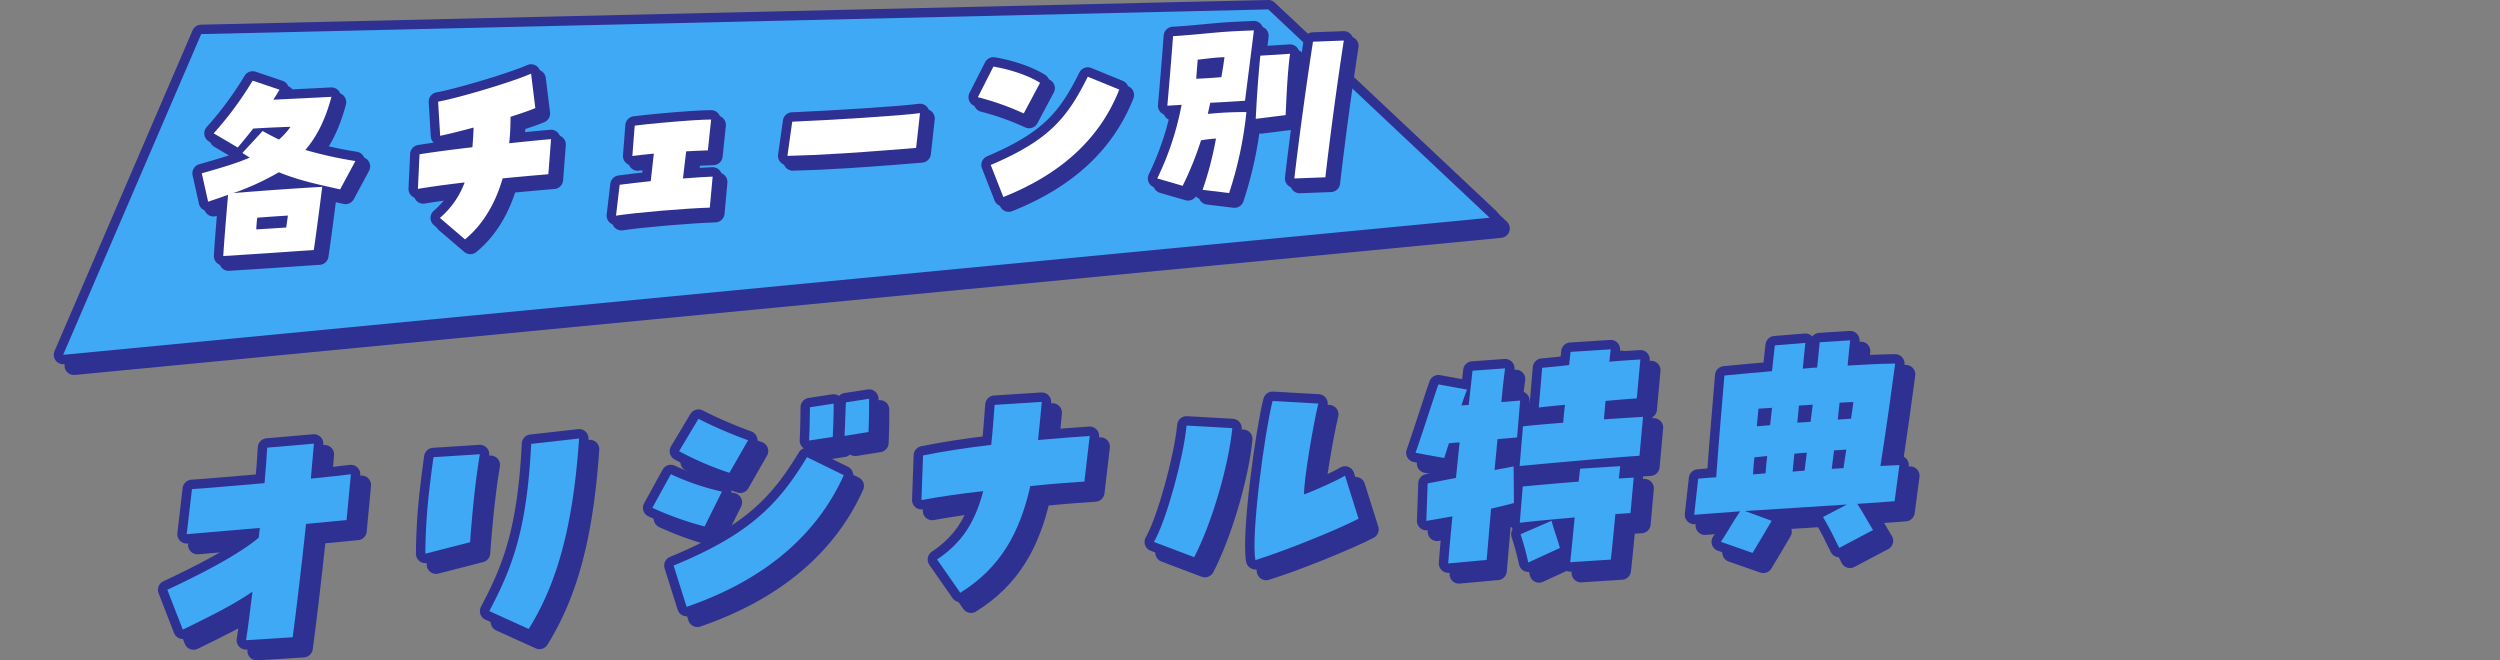 <svg id="レイヤー_1" data-name="レイヤー 1" xmlns="http://www.w3.org/2000/svg" viewBox="0 0 930 245.663"><rect x="0" y="0" width="930" height="245.663" fill="#808080" stroke="none"/><defs><style>.cls-1{fill:none;stroke:#2e3192;stroke-linecap:round;stroke-linejoin:round;stroke-width:7px;}.cls-2{fill:#2e3192;}.cls-3{fill:#3fa9f5;}.cls-4{fill:#ff69ac;}.cls-5{fill:#fff;}</style></defs><polygon class="cls-1" points="78.847 16.681 27.5 135.99 558.14 84.995 475.805 7.5 78.847 16.681"/><polygon class="cls-2" points="78.847 16.681 27.5 135.99 558.14 84.995 475.805 7.5 78.847 16.681"/><polygon class="cls-1" points="74.847 12.681 23.5 131.99 554.14 80.995 471.805 3.5 74.847 12.681"/><polygon class="cls-3" points="74.847 12.681 23.5 131.99 554.14 80.995 471.805 3.5 74.847 12.681"/><path class="cls-2" d="M86.835,74.5c-2.732.934-5.08,1.768-7.417,2.525L77.062,66.465c9.458-2.654,13.982-4.159,17.851-5.849-.915-.55-1.83-1.1-2.736-1.725l7.517-8.151c2.333,1.294,4.392,2.378,6.105,3.181a28.418,28.418,0,0,0,4.285-4.756c-5.733.215-9.279.366-13.894.661-1.752,2.238-3.578,4.48-5.742,7.049l-8.953-5.276A128.353,128.353,0,0,0,95.993,31.99l9.99,3.388c-.742,1.263-1.559,2.53-2.292,3.716,10.044-.489,14.65-.708,21.603-1.076-2.205,8.344-5.399,14.776-9.709,19.76a148.569,148.569,0,0,0,18.62,4.127l-5.679,10.541c-7.915-1.774-15.041-3.218-22.803-6.367a97.197,97.197,0,0,1-16.938,7.766c10.314-.887,23.26-1.789,33.085-2.342-.815,6.66-2.615,20.143-3.141,23.518-7.338.469-14.761,1.019-22.099,1.487l-11.574.738C85.365,91.757,86.365,80.074,86.835,74.5ZM108.47,86.637c.255-1.611.416-3.065.645-4.446-3.707.237-7.641.488-11.432.806-.059.535-.349,3.136-.334,4.351Z"/><path class="cls-2" d="M165.649,83.062a31.888,31.888,0,0,0,9.204-13.196c-6.928.822-13.258,1.683-17.394,2.402l.606-12.875c5.507-.883,12.442-1.781,19.671-2.623.179-2.29.377-4.733.438-7.318-4.801,1.294-9.282,2.414-12.435,3.071l-.765-12.71c6.894-1.2,27.083-7.122,34.584-10.411l1.58,12.81c-2.128.895-5.407,2.017-9.226,3.248a87.613,87.613,0,0,1-.491,9.828c5.774-.596,11.171-1.17,15.568-1.525L205.988,66.815c-4.018.332-10.238.882-16.997,1.54-2.794,9.597-7.486,17.34-14.016,22.693Z"/><path class="cls-2" d="M232.513,70.741c3.052-.423,7.39-.928,11.567-1.347.391-3.519.766-6.884,1.14-10.25-2.731.25-5.699.592-7.986.89l.881-11.297c4.422-.586,14.82-1.553,21.553-1.983,3.026-.193,5.287-.263,6.868-.287L265.336,57.935c-3.246.132-5.883.225-8.079.365-.298,2.677-.772,6.276-1.197,10.102,4.546-.366,8.632-.627,11.045-.705L266.047,79.232c-9.044.274-27.319,1.82-34.885,2.988Z"/><path class="cls-2" d="M315.457,59.064c-7.413.474-14.811.795-20.535.932l1.79-12.723c14.34-.61,39.524-2.143,47.527-3.187l-1.438,12.928C339.162,57.322,327.41,58.3,315.457,59.064Z"/><path class="cls-2" d="M365.775,38.154l5.773-11.381c5.974.986,12.864,3.204,17.357,6.031l-6.075,11.4A100.031,100.031,0,0,0,365.775,38.154Zm4.783,25.214c21.605-9.202,28.364-17.305,36.101-32.838L418.37,35.328c-7.633,19.322-22.93,31.92-43.129,39.97Z"/><path class="cls-2" d="M449.372,72.614a127.33,127.33,0,0,0,4.976-19.077,53.027,53.027,0,0,0-5.556.658,121.583,121.583,0,0,1-6.839,16.919l-9.461-2.738a107.559,107.559,0,0,0,9.056-27.389l-5.296.338c1.168-13.214,1.836-21.915,2.127-25.883,7.027-.372,14.265-1.29,20.847-1.711,2.723-.174,5.439-.272,9.213-.436-.502,4.513-2.54,20.138-3.287,26.186-4.312.275-8.624.551-12.928.748l-.914,4.16a126.462,126.462,0,0,1,14.349-.688,141.034,141.034,0,0,1-6.429,30.107Zm6.99-41.915c.466-2.84.897-5.374,1.127-7.439-3.394.141-5.378.419-9.944.94l-.563,7.099C450.906,31.124,453.327,30.969,456.362,30.699Zm14.484-7.988,11.045-.705c-1.01,7.735-1.281,15.574-1.635,22.814l-11.123,1.393C469.504,38.822,470.036,30.661,470.846,22.71Zm12.646,45.674c1.863-16.068,4.476-34.844,6.936-50.874l11.465-.428c-2.451,15.954-4.99,34.724-6.86,50.868Z"/><path class="cls-1" d="M86.835,74.5c-2.732.934-5.08,1.768-7.417,2.525L77.062,66.465c9.458-2.654,13.982-4.159,17.851-5.849-.915-.55-1.83-1.1-2.736-1.725l7.517-8.151c2.333,1.294,4.392,2.378,6.105,3.181a28.418,28.418,0,0,0,4.285-4.756c-5.733.215-9.279.366-13.894.661-1.752,2.238-3.578,4.48-5.742,7.049l-8.953-5.276A128.353,128.353,0,0,0,95.993,31.99l9.99,3.388c-.742,1.263-1.559,2.53-2.292,3.716,10.044-.489,14.65-.708,21.603-1.076-2.205,8.344-5.399,14.776-9.709,19.76a148.569,148.569,0,0,0,18.62,4.127l-5.679,10.541c-7.915-1.774-15.041-3.218-22.803-6.367a97.197,97.197,0,0,1-16.938,7.766c10.314-.887,23.26-1.789,33.085-2.342-.815,6.66-2.615,20.143-3.141,23.518-7.338.469-14.761,1.019-22.099,1.487l-11.574.738C85.365,91.757,86.365,80.074,86.835,74.5ZM108.47,86.637c.255-1.611.416-3.065.645-4.446-3.707.237-7.641.488-11.432.806-.059.535-.349,3.136-.334,4.351Z"/><path class="cls-1" d="M165.649,83.062a31.888,31.888,0,0,0,9.204-13.196c-6.928.822-13.258,1.683-17.394,2.402l.606-12.875c5.507-.883,12.442-1.781,19.671-2.623.179-2.29.377-4.733.438-7.318-4.801,1.294-9.282,2.414-12.435,3.071l-.765-12.71c6.894-1.2,27.083-7.122,34.584-10.411l1.58,12.81c-2.128.895-5.407,2.017-9.226,3.248a87.613,87.613,0,0,1-.491,9.828c5.774-.596,11.171-1.17,15.568-1.525L205.988,66.815c-4.018.332-10.238.882-16.997,1.54-2.794,9.597-7.486,17.34-14.016,22.693Z"/><path class="cls-1" d="M232.513,70.741c3.052-.423,7.39-.928,11.567-1.347.391-3.519.766-6.884,1.14-10.25-2.731.25-5.699.592-7.986.89l.881-11.297c4.422-.586,14.82-1.553,21.553-1.983,3.026-.193,5.287-.263,6.868-.287L265.336,57.935c-3.246.132-5.883.225-8.079.365-.298,2.677-.772,6.276-1.197,10.102,4.546-.366,8.632-.627,11.045-.705L266.047,79.232c-9.044.274-27.319,1.82-34.885,2.988Z"/><path class="cls-1" d="M315.457,59.064c-7.413.474-14.811.795-20.535.932l1.79-12.723c14.34-.61,39.524-2.143,47.527-3.187l-1.438,12.928C339.162,57.322,327.41,58.3,315.457,59.064Z"/><path class="cls-1" d="M365.775,38.154l5.773-11.381c5.974.986,12.864,3.204,17.357,6.031l-6.075,11.4A100.031,100.031,0,0,0,365.775,38.154Zm4.783,25.214c21.605-9.202,28.364-17.305,36.101-32.838L418.37,35.328c-7.633,19.322-22.93,31.92-43.129,39.97Z"/><path class="cls-1" d="M449.372,72.614a127.33,127.33,0,0,0,4.976-19.077,53.027,53.027,0,0,0-5.556.658,121.583,121.583,0,0,1-6.839,16.919l-9.461-2.738a107.559,107.559,0,0,0,9.056-27.389l-5.296.338c1.168-13.214,1.836-21.915,2.127-25.883,7.027-.372,14.265-1.29,20.847-1.711,2.723-.174,5.439-.272,9.213-.436-.502,4.513-2.54,20.138-3.287,26.186-4.312.275-8.624.551-12.928.748l-.914,4.16a126.462,126.462,0,0,1,14.349-.688,141.034,141.034,0,0,1-6.429,30.107Zm6.99-41.915c.466-2.84.897-5.374,1.127-7.439-3.394.141-5.378.419-9.944.94l-.563,7.099C450.906,31.124,453.327,30.969,456.362,30.699Zm14.484-7.988,11.045-.705c-1.01,7.735-1.281,15.574-1.635,22.814l-11.123,1.393C469.504,38.822,470.036,30.661,470.846,22.71Zm12.646,45.674c1.863-16.068,4.476-34.844,6.936-50.874l11.465-.428c-2.451,15.954-4.99,34.724-6.86,50.868Z"/><path class="cls-2" d="M86.835,74.5c-2.732.934-5.08,1.768-7.417,2.525L77.062,66.465c9.458-2.654,13.982-4.159,17.851-5.849-.915-.55-1.83-1.1-2.736-1.725l7.517-8.151c2.333,1.294,4.392,2.378,6.105,3.181a28.418,28.418,0,0,0,4.285-4.756c-5.733.215-9.279.366-13.894.661-1.752,2.238-3.578,4.48-5.742,7.049l-8.953-5.276A128.353,128.353,0,0,0,95.993,31.99l9.99,3.388c-.742,1.263-1.559,2.53-2.292,3.716,10.044-.489,14.65-.708,21.603-1.076-2.205,8.344-5.399,14.776-9.709,19.76a148.569,148.569,0,0,0,18.62,4.127l-5.679,10.541c-7.915-1.774-15.041-3.218-22.803-6.367a97.197,97.197,0,0,1-16.938,7.766c10.314-.887,23.26-1.789,33.085-2.342-.815,6.66-2.615,20.143-3.141,23.518-7.338.469-14.761,1.019-22.099,1.487l-11.574.738C85.365,91.757,86.365,80.074,86.835,74.5ZM108.47,86.637c.255-1.611.416-3.065.645-4.446-3.707.237-7.641.488-11.432.806-.059.535-.349,3.136-.334,4.351Z"/><path class="cls-2" d="M165.649,83.062a31.888,31.888,0,0,0,9.204-13.196c-6.928.822-13.258,1.683-17.394,2.402l.606-12.875c5.507-.883,12.442-1.781,19.671-2.623.179-2.29.377-4.733.438-7.318-4.801,1.294-9.282,2.414-12.435,3.071l-.765-12.71c6.894-1.2,27.083-7.122,34.584-10.411l1.58,12.81c-2.128.895-5.407,2.017-9.226,3.248a87.613,87.613,0,0,1-.491,9.828c5.774-.596,11.171-1.17,15.568-1.525L205.988,66.815c-4.018.332-10.238.882-16.997,1.54-2.794,9.597-7.486,17.34-14.016,22.693Z"/><path class="cls-2" d="M232.513,70.741c3.052-.423,7.39-.928,11.567-1.347.391-3.519.766-6.884,1.14-10.25-2.731.25-5.699.592-7.986.89l.881-11.297c4.422-.586,14.82-1.553,21.553-1.983,3.026-.193,5.287-.263,6.868-.287L265.336,57.935c-3.246.132-5.883.225-8.079.365-.298,2.677-.772,6.276-1.197,10.102,4.546-.366,8.632-.627,11.045-.705L266.047,79.232c-9.044.274-27.319,1.82-34.885,2.988Z"/><path class="cls-2" d="M315.457,59.064c-7.413.474-14.811.795-20.535.932l1.79-12.723c14.34-.61,39.524-2.143,47.527-3.187l-1.438,12.928C339.162,57.322,327.41,58.3,315.457,59.064Z"/><path class="cls-2" d="M365.775,38.154l5.773-11.381c5.974.986,12.864,3.204,17.357,6.031l-6.075,11.4A100.031,100.031,0,0,0,365.775,38.154Zm4.783,25.214c21.605-9.202,28.364-17.305,36.101-32.838L418.37,35.328c-7.633,19.322-22.93,31.92-43.129,39.97Z"/><path class="cls-2" d="M449.372,72.614a127.33,127.33,0,0,0,4.976-19.077,53.027,53.027,0,0,0-5.556.658,121.583,121.583,0,0,1-6.839,16.919l-9.461-2.738a107.559,107.559,0,0,0,9.056-27.389l-5.296.338c1.168-13.214,1.836-21.915,2.127-25.883,7.027-.372,14.265-1.29,20.847-1.711,2.723-.174,5.439-.272,9.213-.436-.502,4.513-2.54,20.138-3.287,26.186-4.312.275-8.624.551-12.928.748l-.914,4.16a126.462,126.462,0,0,1,14.349-.688,141.034,141.034,0,0,1-6.429,30.107Zm6.99-41.915c.466-2.84.897-5.374,1.127-7.439-3.394.141-5.378.419-9.944.94l-.563,7.099C450.906,31.124,453.327,30.969,456.362,30.699Zm14.484-7.988,11.045-.705c-1.01,7.735-1.281,15.574-1.635,22.814l-11.123,1.393C469.504,38.822,470.036,30.661,470.846,22.71Zm12.646,45.674c1.863-16.068,4.476-34.844,6.936-50.874l11.465-.428c-2.451,15.954-4.99,34.724-6.86,50.868Z"/><path class="cls-4" d="M84.835,72.5c-2.732.934-5.08,1.768-7.417,2.525L75.062,64.465c9.458-2.654,13.982-4.159,17.851-5.849-.915-.55-1.83-1.1-2.736-1.725l7.517-8.151c2.333,1.294,4.392,2.378,6.105,3.181a28.418,28.418,0,0,0,4.285-4.756c-5.733.215-9.279.366-13.894.661-1.752,2.238-3.578,4.48-5.742,7.049l-8.953-5.276A128.353,128.353,0,0,0,93.993,29.99l9.99,3.388c-.742,1.263-1.559,2.53-2.292,3.716,10.044-.489,14.65-.708,21.603-1.076-2.205,8.344-5.399,14.776-9.709,19.76a148.569,148.569,0,0,0,18.62,4.127l-5.679,10.541c-7.915-1.774-15.041-3.218-22.803-6.367a97.197,97.197,0,0,1-16.938,7.766c10.314-.887,23.26-1.789,33.085-2.342-.815,6.66-2.615,20.143-3.141,23.518-7.338.469-14.761,1.019-22.099,1.487l-11.574.738C83.365,89.757,84.365,78.074,84.835,72.5ZM106.47,84.637c.255-1.611.416-3.065.645-4.446-3.707.237-7.641.488-11.432.806-.059.535-.349,3.136-.334,4.351Z"/><path class="cls-4" d="M163.649,81.062a31.888,31.888,0,0,0,9.204-13.196c-6.928.822-13.258,1.683-17.394,2.402l.606-12.875c5.507-.883,12.442-1.781,19.671-2.623.179-2.29.377-4.733.438-7.318-4.801,1.294-9.282,2.414-12.435,3.071l-.765-12.71c6.894-1.2,27.083-7.122,34.584-10.411l1.58,12.81c-2.128.895-5.407,2.017-9.226,3.248a87.613,87.613,0,0,1-.491,9.828c5.774-.596,11.171-1.17,15.568-1.525L203.988,64.815c-4.018.332-10.238.882-16.997,1.54-2.794,9.597-7.486,17.34-14.016,22.693Z"/><path class="cls-4" d="M230.513,68.741c3.052-.423,7.39-.928,11.567-1.347.391-3.519.766-6.884,1.14-10.25-2.731.25-5.699.592-7.986.89l.881-11.297c4.422-.586,14.82-1.553,21.553-1.983,3.026-.193,5.287-.263,6.868-.287L263.336,55.935c-3.246.132-5.883.225-8.079.365-.298,2.677-.772,6.276-1.197,10.102,4.546-.366,8.632-.627,11.045-.705L264.047,77.232c-9.044.274-27.319,1.82-34.885,2.988Z"/><path class="cls-4" d="M313.457,57.064c-7.413.474-14.811.795-20.535.932l1.79-12.723c14.34-.61,39.524-2.143,47.527-3.187l-1.438,12.928C337.162,55.322,325.41,56.3,313.457,57.064Z"/><path class="cls-4" d="M363.775,36.154l5.773-11.381c5.974.986,12.864,3.204,17.357,6.031l-6.075,11.4A100.031,100.031,0,0,0,363.775,36.154Zm4.783,25.214c21.605-9.202,28.364-17.305,36.101-32.838L416.37,33.328c-7.633,19.322-22.93,31.92-43.129,39.97Z"/><path class="cls-4" d="M447.372,70.614a127.33,127.33,0,0,0,4.976-19.077,53.027,53.027,0,0,0-5.556.658,121.583,121.583,0,0,1-6.839,16.919l-9.461-2.738a107.559,107.559,0,0,0,9.056-27.389l-5.296.338c1.168-13.214,1.836-21.915,2.127-25.883,7.027-.372,14.265-1.29,20.847-1.711,2.723-.174,5.439-.272,9.213-.436-.502,4.513-2.54,20.138-3.287,26.186-4.312.275-8.624.551-12.928.748l-.914,4.16a126.462,126.462,0,0,1,14.349-.688,141.034,141.034,0,0,1-6.429,30.107Zm6.99-41.915c.466-2.84.897-5.374,1.127-7.439-3.394.141-5.378.419-9.944.94l-.563,7.099C448.906,29.124,451.327,28.969,454.362,28.699Zm14.484-7.988,11.045-.705c-1.01,7.735-1.281,15.574-1.635,22.814l-11.123,1.393C467.504,36.822,468.036,28.661,468.846,20.71Zm12.646,45.674c1.863-16.068,4.476-34.844,6.936-50.874l11.465-.428c-2.451,15.954-4.99,34.724-6.86,50.868Z"/><path class="cls-1" d="M84.835,72.5c-2.732.934-5.08,1.768-7.417,2.525L75.062,64.465c9.458-2.654,13.982-4.159,17.851-5.849-.915-.55-1.83-1.1-2.736-1.725l7.517-8.151c2.333,1.294,4.392,2.378,6.105,3.181a28.418,28.418,0,0,0,4.285-4.756c-5.733.215-9.279.366-13.894.661-1.752,2.238-3.578,4.48-5.742,7.049l-8.953-5.276A128.353,128.353,0,0,0,93.993,29.99l9.99,3.388c-.742,1.263-1.559,2.53-2.292,3.716,10.044-.489,14.65-.708,21.603-1.076-2.205,8.344-5.399,14.776-9.709,19.76a148.569,148.569,0,0,0,18.62,4.127l-5.679,10.541c-7.915-1.774-15.041-3.218-22.803-6.367a97.197,97.197,0,0,1-16.938,7.766c10.314-.887,23.26-1.789,33.085-2.342-.815,6.66-2.615,20.143-3.141,23.518-7.338.469-14.761,1.019-22.099,1.487l-11.574.738C83.365,89.757,84.365,78.074,84.835,72.5ZM106.47,84.637c.255-1.611.416-3.065.645-4.446-3.707.237-7.641.488-11.432.806-.059.535-.349,3.136-.334,4.351Z"/><path class="cls-1" d="M163.649,81.062a31.888,31.888,0,0,0,9.204-13.196c-6.928.822-13.258,1.683-17.394,2.402l.606-12.875c5.507-.883,12.442-1.781,19.671-2.623.179-2.29.377-4.733.438-7.318-4.801,1.294-9.282,2.414-12.435,3.071l-.765-12.71c6.894-1.2,27.083-7.122,34.584-10.411l1.58,12.81c-2.128.895-5.407,2.017-9.226,3.248a87.613,87.613,0,0,1-.491,9.828c5.774-.596,11.171-1.17,15.568-1.525L203.988,64.815c-4.018.332-10.238.882-16.997,1.54-2.794,9.597-7.486,17.34-14.016,22.693Z"/><path class="cls-1" d="M230.513,68.741c3.052-.423,7.39-.928,11.567-1.347.391-3.519.766-6.884,1.14-10.25-2.731.25-5.699.592-7.986.89l.881-11.297c4.422-.586,14.82-1.553,21.553-1.983,3.026-.193,5.287-.263,6.868-.287L263.336,55.935c-3.246.132-5.883.225-8.079.365-.298,2.677-.772,6.276-1.197,10.102,4.546-.366,8.632-.627,11.045-.705L264.047,77.232c-9.044.274-27.319,1.82-34.885,2.988Z"/><path class="cls-1" d="M313.457,57.064c-7.413.474-14.811.795-20.535.932l1.79-12.723c14.34-.61,39.524-2.143,47.527-3.187l-1.438,12.928C337.162,55.322,325.41,56.3,313.457,57.064Z"/><path class="cls-1" d="M363.775,36.154l5.773-11.381c5.974.986,12.864,3.204,17.357,6.031l-6.075,11.4A100.031,100.031,0,0,0,363.775,36.154Zm4.783,25.214c21.605-9.202,28.364-17.305,36.101-32.838L416.37,33.328c-7.633,19.322-22.93,31.92-43.129,39.97Z"/><path class="cls-1" d="M447.372,70.614a127.33,127.33,0,0,0,4.976-19.077,53.027,53.027,0,0,0-5.556.658,121.583,121.583,0,0,1-6.839,16.919l-9.461-2.738a107.559,107.559,0,0,0,9.056-27.389l-5.296.338c1.168-13.214,1.836-21.915,2.127-25.883,7.027-.372,14.265-1.29,20.847-1.711,2.723-.174,5.439-.272,9.213-.436-.502,4.513-2.54,20.138-3.287,26.186-4.312.275-8.624.551-12.928.748l-.914,4.16a126.462,126.462,0,0,1,14.349-.688,141.034,141.034,0,0,1-6.429,30.107Zm6.99-41.915c.466-2.84.897-5.374,1.127-7.439-3.394.141-5.378.419-9.944.94l-.563,7.099C448.906,29.124,451.327,28.969,454.362,28.699Zm14.484-7.988,11.045-.705c-1.01,7.735-1.281,15.574-1.635,22.814l-11.123,1.393C467.504,36.822,468.036,28.661,468.846,20.71Zm12.646,45.674c1.863-16.068,4.476-34.844,6.936-50.874l11.465-.428c-2.451,15.954-4.99,34.724-6.86,50.868Z"/><path class="cls-5" d="M84.835,72.5c-2.732.934-5.08,1.768-7.417,2.525L75.062,64.465c9.458-2.654,13.982-4.159,17.851-5.849-.915-.55-1.83-1.1-2.736-1.725l7.517-8.151c2.333,1.294,4.392,2.378,6.105,3.181a28.418,28.418,0,0,0,4.285-4.756c-5.733.215-9.279.366-13.894.661-1.752,2.238-3.578,4.48-5.742,7.049l-8.953-5.276A128.353,128.353,0,0,0,93.993,29.99l9.99,3.388c-.742,1.263-1.559,2.53-2.292,3.716,10.044-.489,14.65-.708,21.603-1.076-2.205,8.344-5.399,14.776-9.709,19.76a148.569,148.569,0,0,0,18.62,4.127l-5.679,10.541c-7.915-1.774-15.041-3.218-22.803-6.367a97.197,97.197,0,0,1-16.938,7.766c10.314-.887,23.26-1.789,33.085-2.342-.815,6.66-2.615,20.143-3.141,23.518-7.338.469-14.761,1.019-22.099,1.487l-11.574.738C83.365,89.757,84.365,78.074,84.835,72.5ZM106.47,84.637c.255-1.611.416-3.065.645-4.446-3.707.237-7.641.488-11.432.806-.059.535-.349,3.136-.334,4.351Z"/><path class="cls-5" d="M163.649,81.062a31.888,31.888,0,0,0,9.204-13.196c-6.928.822-13.258,1.683-17.394,2.402l.606-12.875c5.507-.883,12.442-1.781,19.671-2.623.179-2.29.377-4.733.438-7.318-4.801,1.294-9.282,2.414-12.435,3.071l-.765-12.71c6.894-1.2,27.083-7.122,34.584-10.411l1.58,12.81c-2.128.895-5.407,2.017-9.226,3.248a87.613,87.613,0,0,1-.491,9.828c5.774-.596,11.171-1.17,15.568-1.525L203.988,64.815c-4.018.332-10.238.882-16.997,1.54-2.794,9.597-7.486,17.34-14.016,22.693Z"/><path class="cls-5" d="M230.513,68.741c3.052-.423,7.39-.928,11.567-1.347.391-3.519.766-6.884,1.14-10.25-2.731.25-5.699.592-7.986.89l.881-11.297c4.422-.586,14.82-1.553,21.553-1.983,3.026-.193,5.287-.263,6.868-.287L263.336,55.935c-3.246.132-5.883.225-8.079.365-.298,2.677-.772,6.276-1.197,10.102,4.546-.366,8.632-.627,11.045-.705L264.047,77.232c-9.044.274-27.319,1.82-34.885,2.988Z"/><path class="cls-5" d="M313.457,57.064c-7.413.474-14.811.795-20.535.932l1.79-12.723c14.34-.61,39.524-2.143,47.527-3.187l-1.438,12.928C337.162,55.322,325.41,56.3,313.457,57.064Z"/><path class="cls-5" d="M363.775,36.154l5.773-11.381c5.974.986,12.864,3.204,17.357,6.031l-6.075,11.4A100.031,100.031,0,0,0,363.775,36.154Zm4.783,25.214c21.605-9.202,28.364-17.305,36.101-32.838L416.37,33.328c-7.633,19.322-22.93,31.92-43.129,39.97Z"/><path class="cls-5" d="M447.372,70.614a127.33,127.33,0,0,0,4.976-19.077,53.027,53.027,0,0,0-5.556.658,121.583,121.583,0,0,1-6.839,16.919l-9.461-2.738a107.559,107.559,0,0,0,9.056-27.389l-5.296.338c1.168-13.214,1.836-21.915,2.127-25.883,7.027-.372,14.265-1.29,20.847-1.711,2.723-.174,5.439-.272,9.213-.436-.502,4.513-2.54,20.138-3.287,26.186-4.312.275-8.624.551-12.928.748l-.914,4.16a126.462,126.462,0,0,1,14.349-.688,141.034,141.034,0,0,1-6.429,30.107Zm6.99-41.915c.466-2.84.897-5.374,1.127-7.439-3.394.141-5.378.419-9.944.94l-.563,7.099C448.906,29.124,451.327,28.969,454.362,28.699Zm14.484-7.988,11.045-.705c-1.01,7.735-1.281,15.574-1.635,22.814l-11.123,1.393C467.504,36.822,468.036,28.661,468.846,20.71Zm12.646,45.674c1.863-16.068,4.476-34.844,6.936-50.874l11.465-.428c-2.451,15.954-4.99,34.724-6.86,50.868Z"/><path class="cls-2" d="M97.92,224.106c-8.018,5.475-17.465,9.97-25.914,14.109l-5.761-14.812c10.859-5.071,26.04-12.657,34.006-19.392l.403-3.626-27.2,2.32,1.96-16.764c6.688-.427,16.798-1.365,26.995-2.211.482-5.188.8-9.781.987-13.198l17.39-1.5L119.63,182.047c6.32-.598,11.78-1.237,14.903-1.632l-1.606,17.032-15.076,1.449c-1.8,17.047-3.943,34.6-4.977,42.158l-17.348,1.107C96.136,238.427,96.964,231.854,97.92,224.106Z"/><path class="cls-2" d="M163.798,185.455c.425-3.821.946-7.65,1.458-11.38l17.25-1.101c-2.042,12.293-3.038,24.714-3.64,32.731l-16.641,4.274A218.383,218.383,0,0,1,163.798,185.455Zm22.226,45.869c8.29-15.708,13.982-29.694,15.577-62.196l17.832-2.016q-.495,7.039-1.18,13.212c-3.095,27.831-9.481,44.586-17.573,57.654Z"/><path class="cls-2" d="M246.679,192.908l6.875-12.504a92.413,92.413,0,0,0,19.006,6.474l-6.446,12.964A117.572,117.572,0,0,1,246.679,192.908Zm7.906,21.485c28.235-11.63,38.996-22.727,49.613-40.337l13.687,6.716c-10.994,24.443-32.353,40.014-58.466,48.978Zm2.038-42.553,7.208-12.039a161.61,161.61,0,0,0,18.455,7.969l-6.929,12.117A115.016,115.016,0,0,1,256.623,171.84ZM305.3,155.499l8.809-1.342c.07,3.694-.196,9.549-.318,12.379l-8.81,1.341C305.148,164.655,305.273,159.198,305.3,155.499ZM318.687,153.67l8.614-1.327c.07,3.692-.088,9.443-.222,12.372l-8.916,1.443C318.373,162.545,318.487,157.186,318.687,153.67Z"/><path class="cls-2" d="M352.594,212.125c8.945-6.02,13.994-13.349,17.164-25.421-8.476.93-16.595,2.129-22.98,3.316l.593-16.58c7.389-1.541,16.391-2.894,25.361-3.954.49-4.409.852-9.396,1.269-14.871l17.541-1.12c-.459,4.991-.885,9.69-1.387,14.197,7.872-.698,14.763-1.234,19.22-1.52l-1.981,16.96c-4.846.309-12.125.871-20.105,1.673-3.941,17.28-10.968,30.28-26.065,39.71Z"/><path class="cls-2" d="M433.273,205.609c4.651-8.08,11.003-31.449,12.128-43.294l17.021.956c-1.355,13.903-7.583,35.317-14.191,48Zm44.129-52.441,17.021.957c-1.732,6.921-5.497,28.666-5.3,33.81,3.21-1.178,12.109-5.055,15.212-7.003l5.05,16.024c-8.166,4.218-27.31,11.96-38.373,15.39C469.282,202.825,474.534,164.25,477.402,153.167Z"/><path class="cls-2" d="M535.089,183.832c3.047-.584,6.688-1.303,10.521-2.034.49-4.41.893-8.91,1.373-13.223-1.453.093-2.81.179-3.983.351-.584,1.789-1.168,3.578-1.763,5.464l-10.655-1.946c2.68-7.663,6.82-20.674,8.508-25.452l10.655,1.947c-.81,2.095-1.502,3.987-2.097,5.874.872-.056,1.842-.118,2.714-.174.566-5.096,1.024-9.212,1.417-12.739l12.124-.872c-.434,3.044-.925,7.454-1.395,12.544,2.23-.143,4.567-.389,6.99-.543l-1.139,13.694c-2.337.246-4.76.401-7.29.661-.317,3.717-.754,7.637-1.081,11.452,2.552-.455,5.007-.902,7.075-1.326l.122,13.613c-2.683.756-5.548,1.425-8.509,2.101-.678,7.827-1.236,14.577-1.642,19.079l-14.288,1.302c.285-4.301.874-10.468,1.562-17.517-3.435.608-6.773,1.211-9.713,1.691ZM570.55,162.592c4.189-.461,9.434-.893,14.968-1.345.153-2.247.404-4.501.643-6.656-3.498.32-6.805.629-9.733,1.009l1.258-14.771c3.306-.309,6.612-.617,10.025-1.03.185-1.665.36-3.233.545-4.899l14.923-.953c-.163,1.47-.338,3.038-.512,4.606,4.276-.37,8.249-.624,11.543-.834l-1.321,14.485c-3.102.198-7.183.557-11.651.938-.153,2.248-.414,4.6-.568,6.849,5.814-.371,11.048-.706,14.536-.929l-1.322,14.484c-8.722.557-32.627,2.667-44.591,3.821Zm-.084,22.386c6.418-.605,13.806-1.272,20.794-1.815.196-1.764.37-3.332.534-4.802l14.924-.953c-.153,1.372-.327,2.94-.513,4.606q3.054-.195,5.523-.353l-1.18,13.212c-1.551.099-3.489.223-5.622.358-.577,6.069-1.156,12.139-1.69,16.941l-15.117.966c.534-4.803,1.101-10.774,1.658-16.648-7.484.673-15.162,1.357-20.428,1.985Zm-.819,17.761,11.526-5.017c1.093,4.018,2.005,6.196,3.109,10.116l-11.766,5.421A102.508,102.508,0,0,0,569.646,202.739Z"/><path class="cls-2" d="M682.163,196.332l8.889-4.653-37.892,2.42,9.889,3.649c-2.978,5.153-3.55,5.968-7.101,11.935l-11.762-4.113c2.545-3.86,4.133-6.881,7.131-11.354-6.213.494-12.027.865-17.077,1.285l1.493-13.425c2.143-.234,4.372-.377,6.698-.525.801-11.533,2.18-27.384,3.054-37.852,5.739-.562,13.225-1.233,17.693-1.616l1.067-9.604,11.36-.92c-.164,1.471-.556,4.999-.971,9.597,1.851-.215,3.596-.326,5.341-.438.502-4.507.785-7.932.949-9.402l11.338-.724c-.143,1.274-.523,4.705-.949,9.401,6.493-.414,12.296-.689,17.69-.739-.664,5.101-3.263,24.144-5.488,38.103,2.519-.161,4.835-.211,7.064-.354l-1.783,13.444c-4.082.357-8.733.655-13.869.983,2.299,3.55,3.803,6.471,5.845,9.745l-12.574,6.642C685.524,202.442,684.911,201.022,682.163,196.332Zm-21.384-16.245c.111-1.857.351-4.012.623-6.462-1.659.204-3.306.309-4.771.499-.251,2.254-.382,4.307-.515,6.358C657.667,180.382,659.229,180.185,660.779,180.087Zm1.704-17.914.719-6.468-5.039.321c-.239,2.155-.382,4.305-.632,6.56C659.178,162.48,660.836,162.277,662.483,162.172ZM675.328,179.06c.218-1.96.469-4.214.837-6.67-1.55.099-3.101.198-4.663.395-.273,2.45-.425,4.699-.644,6.658C672.312,179.35,673.874,179.153,675.328,179.06Zm2.209-18.142c.24-2.157.576-4.318.806-6.376l-5.136.328c-.24,2.155-.384,4.306-.613,6.364Zm12.23,17.22,1.054-6.879-4.555.291c-.283,2.548-.642,4.906-.859,6.866Zm2.813-18.375c.358-2.357.694-4.52.88-6.186-1.346-.012-3.09.1-5.125.23l-.697,6.272Z"/><path class="cls-1" d="M97.92,224.106c-8.018,5.475-17.465,9.97-25.914,14.109l-5.761-14.812c10.859-5.071,26.04-12.657,34.006-19.392l.403-3.626-27.2,2.32,1.96-16.764c6.688-.427,16.798-1.365,26.995-2.211.482-5.188.8-9.781.987-13.198l17.39-1.5L119.63,182.047c6.32-.598,11.78-1.237,14.903-1.632l-1.606,17.032-15.076,1.449c-1.8,17.047-3.943,34.6-4.977,42.158l-17.348,1.107C96.136,238.427,96.964,231.854,97.92,224.106Z"/><path class="cls-1" d="M163.798,185.455c.425-3.821.946-7.65,1.458-11.38l17.25-1.101c-2.042,12.293-3.038,24.714-3.64,32.731l-16.641,4.274A218.383,218.383,0,0,1,163.798,185.455Zm22.226,45.869c8.29-15.708,13.982-29.694,15.577-62.196l17.832-2.016q-.495,7.039-1.18,13.212c-3.095,27.831-9.481,44.586-17.573,57.654Z"/><path class="cls-1" d="M246.679,192.908l6.875-12.504a92.413,92.413,0,0,0,19.006,6.474l-6.446,12.964A117.572,117.572,0,0,1,246.679,192.908Zm7.906,21.485c28.235-11.63,38.996-22.727,49.613-40.337l13.687,6.716c-10.994,24.443-32.353,40.014-58.466,48.978Zm2.038-42.553,7.208-12.039a161.61,161.61,0,0,0,18.455,7.969l-6.929,12.117A115.016,115.016,0,0,1,256.623,171.84ZM305.3,155.499l8.809-1.342c.07,3.694-.196,9.549-.318,12.379l-8.81,1.341C305.148,164.655,305.273,159.198,305.3,155.499ZM318.687,153.67l8.614-1.327c.07,3.692-.088,9.443-.222,12.372l-8.916,1.443C318.373,162.545,318.487,157.186,318.687,153.67Z"/><path class="cls-1" d="M352.594,212.125c8.945-6.02,13.994-13.349,17.164-25.421-8.476.93-16.595,2.129-22.98,3.316l.593-16.58c7.389-1.541,16.391-2.894,25.361-3.954.49-4.409.852-9.396,1.269-14.871l17.541-1.12c-.459,4.991-.885,9.69-1.387,14.197,7.872-.698,14.763-1.234,19.22-1.52l-1.981,16.96c-4.846.309-12.125.871-20.105,1.673-3.941,17.28-10.968,30.28-26.065,39.71Z"/><path class="cls-1" d="M433.273,205.609c4.651-8.08,11.003-31.449,12.128-43.294l17.021.956c-1.355,13.903-7.583,35.317-14.191,48Zm44.129-52.441,17.021.957c-1.732,6.921-5.497,28.666-5.3,33.81,3.21-1.178,12.109-5.055,15.212-7.003l5.05,16.024c-8.166,4.218-27.31,11.96-38.373,15.39C469.282,202.825,474.534,164.25,477.402,153.167Z"/><path class="cls-1" d="M535.089,183.832c3.047-.584,6.688-1.303,10.521-2.034.49-4.41.893-8.91,1.373-13.223-1.453.093-2.81.179-3.983.351-.584,1.789-1.168,3.578-1.763,5.464l-10.655-1.946c2.68-7.663,6.82-20.674,8.508-25.452l10.655,1.947c-.81,2.095-1.502,3.987-2.097,5.874.872-.056,1.842-.118,2.714-.174.566-5.096,1.024-9.212,1.417-12.739l12.124-.872c-.434,3.044-.925,7.454-1.395,12.544,2.23-.143,4.567-.389,6.99-.543l-1.139,13.694c-2.337.246-4.76.401-7.29.661-.317,3.717-.754,7.637-1.081,11.452,2.552-.455,5.007-.902,7.075-1.326l.122,13.613c-2.683.756-5.548,1.425-8.509,2.101-.678,7.827-1.236,14.577-1.642,19.079l-14.288,1.302c.285-4.301.874-10.468,1.562-17.517-3.435.608-6.773,1.211-9.713,1.691ZM570.55,162.592c4.189-.461,9.434-.893,14.968-1.345.153-2.247.404-4.501.643-6.656-3.498.32-6.805.629-9.733,1.009l1.258-14.771c3.306-.309,6.612-.617,10.025-1.03.185-1.665.36-3.233.545-4.899l14.923-.953c-.163,1.47-.338,3.038-.512,4.606,4.276-.37,8.249-.624,11.543-.834l-1.321,14.485c-3.102.198-7.183.557-11.651.938-.153,2.248-.414,4.6-.568,6.849,5.814-.371,11.048-.706,14.536-.929l-1.322,14.484c-8.722.557-32.627,2.667-44.591,3.821Zm-.084,22.386c6.418-.605,13.806-1.272,20.794-1.815.196-1.764.37-3.332.534-4.802l14.924-.953c-.153,1.372-.327,2.94-.513,4.606q3.054-.195,5.523-.353l-1.18,13.212c-1.551.099-3.489.223-5.622.358-.577,6.069-1.156,12.139-1.69,16.941l-15.117.966c.534-4.803,1.101-10.774,1.658-16.648-7.484.673-15.162,1.357-20.428,1.985Zm-.819,17.761,11.526-5.017c1.093,4.018,2.005,6.196,3.109,10.116l-11.766,5.421A102.508,102.508,0,0,0,569.646,202.739Z"/><path class="cls-1" d="M682.163,196.332l8.889-4.653-37.892,2.42,9.889,3.649c-2.978,5.153-3.55,5.968-7.101,11.935l-11.762-4.113c2.545-3.86,4.133-6.881,7.131-11.354-6.213.494-12.027.865-17.077,1.285l1.493-13.425c2.143-.234,4.372-.377,6.698-.525.801-11.533,2.18-27.384,3.054-37.852,5.739-.562,13.225-1.233,17.693-1.616l1.067-9.604,11.36-.92c-.164,1.471-.556,4.999-.971,9.597,1.851-.215,3.596-.326,5.341-.438.502-4.507.785-7.932.949-9.402l11.338-.724c-.143,1.274-.523,4.705-.949,9.401,6.493-.414,12.296-.689,17.69-.739-.664,5.101-3.263,24.144-5.488,38.103,2.519-.161,4.835-.211,7.064-.354l-1.783,13.444c-4.082.357-8.733.655-13.869.983,2.299,3.55,3.803,6.471,5.845,9.745l-12.574,6.642C685.524,202.442,684.911,201.022,682.163,196.332Zm-21.384-16.245c.111-1.857.351-4.012.623-6.462-1.659.204-3.306.309-4.771.499-.251,2.254-.382,4.307-.515,6.358C657.667,180.382,659.229,180.185,660.779,180.087Zm1.704-17.914.719-6.468-5.039.321c-.239,2.155-.382,4.305-.632,6.56C659.178,162.48,660.836,162.277,662.483,162.172ZM675.328,179.06c.218-1.96.469-4.214.837-6.67-1.55.099-3.101.198-4.663.395-.273,2.45-.425,4.699-.644,6.658C672.312,179.35,673.874,179.153,675.328,179.06Zm2.209-18.142c.24-2.157.576-4.318.806-6.376l-5.136.328c-.24,2.155-.384,4.306-.613,6.364Zm12.23,17.22,1.054-6.879-4.555.291c-.283,2.548-.642,4.906-.859,6.866Zm2.813-18.375c.358-2.357.694-4.52.88-6.186-1.346-.012-3.09.1-5.125.23l-.697,6.272Z"/><path class="cls-2" d="M97.92,224.106c-8.018,5.475-17.465,9.97-25.914,14.109l-5.761-14.812c10.859-5.071,26.04-12.657,34.006-19.392l.403-3.626-27.2,2.32,1.96-16.764c6.688-.427,16.798-1.365,26.995-2.211.482-5.188.8-9.781.987-13.198l17.39-1.5L119.63,182.047c6.32-.598,11.78-1.237,14.903-1.632l-1.606,17.032-15.076,1.449c-1.8,17.047-3.943,34.6-4.977,42.158l-17.348,1.107C96.136,238.427,96.964,231.854,97.92,224.106Z"/><path class="cls-2" d="M163.798,185.455c.425-3.821.946-7.65,1.458-11.38l17.25-1.101c-2.042,12.293-3.038,24.714-3.64,32.731l-16.641,4.274A218.383,218.383,0,0,1,163.798,185.455Zm22.226,45.869c8.29-15.708,13.982-29.694,15.577-62.196l17.832-2.016q-.495,7.039-1.18,13.212c-3.095,27.831-9.481,44.586-17.573,57.654Z"/><path class="cls-2" d="M246.679,192.908l6.875-12.504a92.413,92.413,0,0,0,19.006,6.474l-6.446,12.964A117.572,117.572,0,0,1,246.679,192.908Zm7.906,21.485c28.235-11.63,38.996-22.727,49.613-40.337l13.687,6.716c-10.994,24.443-32.353,40.014-58.466,48.978Zm2.038-42.553,7.208-12.039a161.61,161.61,0,0,0,18.455,7.969l-6.929,12.117A115.016,115.016,0,0,1,256.623,171.84ZM305.3,155.499l8.809-1.342c.07,3.694-.196,9.549-.318,12.379l-8.81,1.341C305.148,164.655,305.273,159.198,305.3,155.499ZM318.687,153.67l8.614-1.327c.07,3.692-.088,9.443-.222,12.372l-8.916,1.443C318.373,162.545,318.487,157.186,318.687,153.67Z"/><path class="cls-2" d="M352.594,212.125c8.945-6.02,13.994-13.349,17.164-25.421-8.476.93-16.595,2.129-22.98,3.316l.593-16.58c7.389-1.541,16.391-2.894,25.361-3.954.49-4.409.852-9.396,1.269-14.871l17.541-1.12c-.459,4.991-.885,9.69-1.387,14.197,7.872-.698,14.763-1.234,19.22-1.52l-1.981,16.96c-4.846.309-12.125.871-20.105,1.673-3.941,17.28-10.968,30.28-26.065,39.71Z"/><path class="cls-2" d="M433.273,205.609c4.651-8.08,11.003-31.449,12.128-43.294l17.021.956c-1.355,13.903-7.583,35.317-14.191,48Zm44.129-52.441,17.021.957c-1.732,6.921-5.497,28.666-5.3,33.81,3.21-1.178,12.109-5.055,15.212-7.003l5.05,16.024c-8.166,4.218-27.31,11.96-38.373,15.39C469.282,202.825,474.534,164.25,477.402,153.167Z"/><path class="cls-2" d="M535.089,183.832c3.047-.584,6.688-1.303,10.521-2.034.49-4.41.893-8.91,1.373-13.223-1.453.093-2.81.179-3.983.351-.584,1.789-1.168,3.578-1.763,5.464l-10.655-1.946c2.68-7.663,6.82-20.674,8.508-25.452l10.655,1.947c-.81,2.095-1.502,3.987-2.097,5.874.872-.056,1.842-.118,2.714-.174.566-5.096,1.024-9.212,1.417-12.739l12.124-.872c-.434,3.044-.925,7.454-1.395,12.544,2.23-.143,4.567-.389,6.99-.543l-1.139,13.694c-2.337.246-4.76.401-7.29.661-.317,3.717-.754,7.637-1.081,11.452,2.552-.455,5.007-.902,7.075-1.326l.122,13.613c-2.683.756-5.548,1.425-8.509,2.101-.678,7.827-1.236,14.577-1.642,19.079l-14.288,1.302c.285-4.301.874-10.468,1.562-17.517-3.435.608-6.773,1.211-9.713,1.691ZM570.55,162.592c4.189-.461,9.434-.893,14.968-1.345.153-2.247.404-4.501.643-6.656-3.498.32-6.805.629-9.733,1.009l1.258-14.771c3.306-.309,6.612-.617,10.025-1.03.185-1.665.36-3.233.545-4.899l14.923-.953c-.163,1.47-.338,3.038-.512,4.606,4.276-.37,8.249-.624,11.543-.834l-1.321,14.485c-3.102.198-7.183.557-11.651.938-.153,2.248-.414,4.6-.568,6.849,5.814-.371,11.048-.706,14.536-.929l-1.322,14.484c-8.722.557-32.627,2.667-44.591,3.821Zm-.084,22.386c6.418-.605,13.806-1.272,20.794-1.815.196-1.764.37-3.332.534-4.802l14.924-.953c-.153,1.372-.327,2.94-.513,4.606q3.054-.195,5.523-.353l-1.18,13.212c-1.551.099-3.489.223-5.622.358-.577,6.069-1.156,12.139-1.69,16.941l-15.117.966c.534-4.803,1.101-10.774,1.658-16.648-7.484.673-15.162,1.357-20.428,1.985Zm-.819,17.761,11.526-5.017c1.093,4.018,2.005,6.196,3.109,10.116l-11.766,5.421A102.508,102.508,0,0,0,569.646,202.739Z"/><path class="cls-2" d="M682.163,196.332l8.889-4.653-37.892,2.42,9.889,3.649c-2.978,5.153-3.55,5.968-7.101,11.935l-11.762-4.113c2.545-3.86,4.133-6.881,7.131-11.354-6.213.494-12.027.865-17.077,1.285l1.493-13.425c2.143-.234,4.372-.377,6.698-.525.801-11.533,2.18-27.384,3.054-37.852,5.739-.562,13.225-1.233,17.693-1.616l1.067-9.604,11.36-.92c-.164,1.471-.556,4.999-.971,9.597,1.851-.215,3.596-.326,5.341-.438.502-4.507.785-7.932.949-9.402l11.338-.724c-.143,1.274-.523,4.705-.949,9.401,6.493-.414,12.296-.689,17.69-.739-.664,5.101-3.263,24.144-5.488,38.103,2.519-.161,4.835-.211,7.064-.354l-1.783,13.444c-4.082.357-8.733.655-13.869.983,2.299,3.55,3.803,6.471,5.845,9.745l-12.574,6.642C685.524,202.442,684.911,201.022,682.163,196.332Zm-21.384-16.245c.111-1.857.351-4.012.623-6.462-1.659.204-3.306.309-4.771.499-.251,2.254-.382,4.307-.515,6.358C657.667,180.382,659.229,180.185,660.779,180.087Zm1.704-17.914.719-6.468-5.039.321c-.239,2.155-.382,4.305-.632,6.56C659.178,162.48,660.836,162.277,662.483,162.172ZM675.328,179.06c.218-1.96.469-4.214.837-6.67-1.55.099-3.101.198-4.663.395-.273,2.45-.425,4.699-.644,6.658C672.312,179.35,673.874,179.153,675.328,179.06Zm2.209-18.142c.24-2.157.576-4.318.806-6.376l-5.136.328c-.24,2.155-.384,4.306-.613,6.364Zm12.23,17.22,1.054-6.879-4.555.291c-.283,2.548-.642,4.906-.859,6.866Zm2.813-18.375c.358-2.357.694-4.52.88-6.186-1.346-.012-3.09.1-5.125.23l-.697,6.272Z"/><path class="cls-4" d="M93.92,220.106c-8.018,5.475-17.465,9.97-25.914,14.109l-5.761-14.812c10.859-5.071,26.04-12.657,34.006-19.392l.403-3.626-27.2,2.32,1.96-16.764c6.688-.427,16.798-1.365,26.995-2.211.482-5.188.8-9.781.987-13.198l17.39-1.5L115.63,178.047c6.32-.598,11.78-1.237,14.903-1.632l-1.606,17.032-15.076,1.449c-1.8,17.047-3.943,34.6-4.977,42.158l-17.348,1.107C92.136,234.427,92.964,227.854,93.92,220.106Z"/><path class="cls-4" d="M159.798,181.455c.425-3.821.946-7.65,1.458-11.38l17.25-1.101c-2.042,12.293-3.038,24.714-3.64,32.731l-16.641,4.274A218.383,218.383,0,0,1,159.798,181.455Zm22.226,45.869c8.29-15.708,13.982-29.694,15.577-62.196l17.832-2.016q-.495,7.039-1.18,13.212c-3.095,27.831-9.481,44.586-17.573,57.654Z"/><path class="cls-4" d="M242.679,188.908l6.875-12.504a92.413,92.413,0,0,0,19.006,6.474l-6.446,12.964A117.572,117.572,0,0,1,242.679,188.908Zm7.906,21.485c28.235-11.63,38.996-22.727,49.613-40.337l13.687,6.716c-10.994,24.443-32.353,40.014-58.466,48.978Zm2.038-42.553,7.208-12.039a161.61,161.61,0,0,0,18.455,7.969l-6.929,12.117A115.016,115.016,0,0,1,252.623,167.84ZM301.3,151.499l8.809-1.342c.07,3.694-.196,9.549-.318,12.379l-8.81,1.341C301.148,160.655,301.273,155.198,301.3,151.499ZM314.687,149.67l8.614-1.327c.07,3.692-.088,9.443-.222,12.372l-8.916,1.443C314.373,158.545,314.487,153.186,314.687,149.67Z"/><path class="cls-4" d="M348.594,208.125c8.945-6.02,13.994-13.349,17.164-25.421-8.476.93-16.595,2.129-22.98,3.316l.593-16.58c7.389-1.541,16.391-2.894,25.361-3.954.49-4.409.852-9.396,1.269-14.871l17.541-1.12c-.459,4.991-.885,9.69-1.387,14.197,7.872-.698,14.763-1.234,19.22-1.52l-1.981,16.96c-4.846.309-12.125.871-20.105,1.673-3.941,17.28-10.968,30.28-26.065,39.71Z"/><path class="cls-4" d="M429.273,201.609c4.651-8.08,11.003-31.449,12.128-43.294l17.021.956c-1.355,13.903-7.583,35.317-14.191,48Zm44.129-52.441,17.021.957c-1.732,6.921-5.497,28.666-5.3,33.81,3.21-1.178,12.109-5.055,15.212-7.003l5.05,16.024c-8.166,4.218-27.31,11.96-38.373,15.39C465.282,198.825,470.534,160.25,473.402,149.167Z"/><path class="cls-4" d="M531.089,179.832c3.047-.584,6.688-1.303,10.521-2.034.49-4.41.893-8.91,1.373-13.223-1.453.093-2.81.179-3.983.351-.584,1.789-1.168,3.578-1.763,5.464l-10.655-1.946c2.68-7.663,6.82-20.674,8.508-25.452l10.655,1.947c-.81,2.095-1.502,3.987-2.097,5.874.872-.056,1.842-.118,2.714-.174.566-5.096,1.024-9.212,1.417-12.739l12.124-.872c-.434,3.044-.925,7.454-1.395,12.544,2.23-.143,4.567-.389,6.99-.543l-1.139,13.694c-2.337.246-4.76.401-7.29.661-.317,3.717-.754,7.637-1.081,11.452,2.552-.455,5.007-.902,7.075-1.326l.122,13.613c-2.683.756-5.548,1.425-8.509,2.101-.678,7.827-1.236,14.577-1.642,19.079l-14.288,1.302c.285-4.301.874-10.468,1.562-17.517-3.435.608-6.773,1.211-9.713,1.691ZM566.55,158.592c4.189-.461,9.434-.893,14.968-1.345.153-2.247.404-4.501.643-6.656-3.498.32-6.805.629-9.733,1.009l1.258-14.771c3.306-.309,6.612-.617,10.025-1.03.185-1.665.36-3.233.545-4.899l14.923-.953c-.163,1.47-.338,3.038-.512,4.606,4.276-.37,8.249-.624,11.543-.834l-1.321,14.485c-3.102.198-7.183.557-11.651.938-.153,2.248-.414,4.6-.568,6.849,5.814-.371,11.048-.706,14.536-.929l-1.322,14.484c-8.722.557-32.627,2.667-44.591,3.821Zm-.084,22.386c6.418-.605,13.806-1.272,20.794-1.815.196-1.764.37-3.332.534-4.802l14.924-.953c-.153,1.372-.327,2.94-.513,4.606q3.054-.195,5.523-.353l-1.18,13.212c-1.551.099-3.489.223-5.622.358-.577,6.069-1.156,12.139-1.69,16.941l-15.117.966c.534-4.803,1.101-10.774,1.658-16.648-7.484.673-15.162,1.357-20.428,1.985Zm-.819,17.761,11.526-5.017c1.093,4.018,2.005,6.196,3.109,10.116l-11.766,5.421A102.508,102.508,0,0,0,565.646,198.739Z"/><path class="cls-4" d="M678.163,192.332l8.889-4.653-37.892,2.42,9.889,3.649c-2.978,5.153-3.55,5.968-7.101,11.935l-11.762-4.113c2.545-3.86,4.133-6.881,7.131-11.354-6.213.494-12.027.865-17.077,1.285l1.493-13.425c2.143-.234,4.372-.377,6.698-.525.801-11.533,2.18-27.384,3.054-37.852,5.739-.562,13.225-1.233,17.693-1.616l1.067-9.604,11.36-.92c-.164,1.471-.556,4.999-.971,9.597,1.851-.215,3.596-.326,5.341-.438.502-4.507.785-7.932.949-9.402l11.338-.724c-.143,1.274-.523,4.705-.949,9.401,6.493-.414,12.296-.689,17.69-.739-.664,5.101-3.263,24.144-5.488,38.103,2.519-.161,4.835-.211,7.064-.354l-1.783,13.444c-4.082.357-8.733.655-13.869.983,2.299,3.55,3.803,6.471,5.845,9.745l-12.574,6.642C681.524,198.442,680.911,197.022,678.163,192.332Zm-21.384-16.245c.111-1.857.351-4.012.623-6.462-1.659.204-3.306.309-4.771.499-.251,2.254-.382,4.307-.515,6.358C653.667,176.382,655.229,176.185,656.779,176.087Zm1.704-17.914.719-6.468-5.039.321c-.239,2.155-.382,4.305-.632,6.56C655.178,158.48,656.836,158.277,658.483,158.172ZM671.328,175.06c.218-1.96.469-4.214.837-6.67-1.55.099-3.101.198-4.663.395-.273,2.45-.425,4.699-.644,6.658C668.312,175.35,669.874,175.153,671.328,175.06Zm2.209-18.142c.24-2.157.576-4.318.806-6.376l-5.136.328c-.24,2.155-.384,4.306-.613,6.364Zm12.23,17.22,1.054-6.879-4.555.291c-.283,2.548-.642,4.906-.859,6.866Zm2.813-18.375c.358-2.357.694-4.52.88-6.186-1.346-.012-3.09.1-5.125.23l-.697,6.272Z"/><path class="cls-1" d="M93.92,220.106c-8.018,5.475-17.465,9.97-25.914,14.109l-5.761-14.812c10.859-5.071,26.04-12.657,34.006-19.392l.403-3.626-27.2,2.32,1.96-16.764c6.688-.427,16.798-1.365,26.995-2.211.482-5.188.8-9.781.987-13.198l17.39-1.5L115.63,178.047c6.32-.598,11.78-1.237,14.903-1.632l-1.606,17.032-15.076,1.449c-1.8,17.047-3.943,34.6-4.977,42.158l-17.348,1.107C92.136,234.427,92.964,227.854,93.92,220.106Z"/><path class="cls-1" d="M159.798,181.455c.425-3.821.946-7.65,1.458-11.38l17.25-1.101c-2.042,12.293-3.038,24.714-3.64,32.731l-16.641,4.274A218.383,218.383,0,0,1,159.798,181.455Zm22.226,45.869c8.29-15.708,13.982-29.694,15.577-62.196l17.832-2.016q-.495,7.039-1.18,13.212c-3.095,27.831-9.481,44.586-17.573,57.654Z"/><path class="cls-1" d="M242.679,188.908l6.875-12.504a92.413,92.413,0,0,0,19.006,6.474l-6.446,12.964A117.572,117.572,0,0,1,242.679,188.908Zm7.906,21.485c28.235-11.63,38.996-22.727,49.613-40.337l13.687,6.716c-10.994,24.443-32.353,40.014-58.466,48.978Zm2.038-42.553,7.208-12.039a161.61,161.61,0,0,0,18.455,7.969l-6.929,12.117A115.016,115.016,0,0,1,252.623,167.84ZM301.3,151.499l8.809-1.342c.07,3.694-.196,9.549-.318,12.379l-8.81,1.341C301.148,160.655,301.273,155.198,301.3,151.499ZM314.687,149.67l8.614-1.327c.07,3.692-.088,9.443-.222,12.372l-8.916,1.443C314.373,158.545,314.487,153.186,314.687,149.67Z"/><path class="cls-1" d="M348.594,208.125c8.945-6.02,13.994-13.349,17.164-25.421-8.476.93-16.595,2.129-22.98,3.316l.593-16.58c7.389-1.541,16.391-2.894,25.361-3.954.49-4.409.852-9.396,1.269-14.871l17.541-1.12c-.459,4.991-.885,9.69-1.387,14.197,7.872-.698,14.763-1.234,19.22-1.52l-1.981,16.96c-4.846.309-12.125.871-20.105,1.673-3.941,17.28-10.968,30.28-26.065,39.71Z"/><path class="cls-1" d="M429.273,201.609c4.651-8.08,11.003-31.449,12.128-43.294l17.021.956c-1.355,13.903-7.583,35.317-14.191,48Zm44.129-52.441,17.021.957c-1.732,6.921-5.497,28.666-5.3,33.81,3.21-1.178,12.109-5.055,15.212-7.003l5.05,16.024c-8.166,4.218-27.31,11.96-38.373,15.39C465.282,198.825,470.534,160.25,473.402,149.167Z"/><path class="cls-1" d="M531.089,179.832c3.047-.584,6.688-1.303,10.521-2.034.49-4.41.893-8.91,1.373-13.223-1.453.093-2.81.179-3.983.351-.584,1.789-1.168,3.578-1.763,5.464l-10.655-1.946c2.68-7.663,6.82-20.674,8.508-25.452l10.655,1.947c-.81,2.095-1.502,3.987-2.097,5.874.872-.056,1.842-.118,2.714-.174.566-5.096,1.024-9.212,1.417-12.739l12.124-.872c-.434,3.044-.925,7.454-1.395,12.544,2.23-.143,4.567-.389,6.99-.543l-1.139,13.694c-2.337.246-4.76.401-7.29.661-.317,3.717-.754,7.637-1.081,11.452,2.552-.455,5.007-.902,7.075-1.326l.122,13.613c-2.683.756-5.548,1.425-8.509,2.101-.678,7.827-1.236,14.577-1.642,19.079l-14.288,1.302c.285-4.301.874-10.468,1.562-17.517-3.435.608-6.773,1.211-9.713,1.691ZM566.55,158.592c4.189-.461,9.434-.893,14.968-1.345.153-2.247.404-4.501.643-6.656-3.498.32-6.805.629-9.733,1.009l1.258-14.771c3.306-.309,6.612-.617,10.025-1.03.185-1.665.36-3.233.545-4.899l14.923-.953c-.163,1.47-.338,3.038-.512,4.606,4.276-.37,8.249-.624,11.543-.834l-1.321,14.485c-3.102.198-7.183.557-11.651.938-.153,2.248-.414,4.6-.568,6.849,5.814-.371,11.048-.706,14.536-.929l-1.322,14.484c-8.722.557-32.627,2.667-44.591,3.821Zm-.084,22.386c6.418-.605,13.806-1.272,20.794-1.815.196-1.764.37-3.332.534-4.802l14.924-.953c-.153,1.372-.327,2.94-.513,4.606q3.054-.195,5.523-.353l-1.18,13.212c-1.551.099-3.489.223-5.622.358-.577,6.069-1.156,12.139-1.69,16.941l-15.117.966c.534-4.803,1.101-10.774,1.658-16.648-7.484.673-15.162,1.357-20.428,1.985Zm-.819,17.761,11.526-5.017c1.093,4.018,2.005,6.196,3.109,10.116l-11.766,5.421A102.508,102.508,0,0,0,565.646,198.739Z"/><path class="cls-1" d="M678.163,192.332l8.889-4.653-37.892,2.42,9.889,3.649c-2.978,5.153-3.55,5.968-7.101,11.935l-11.762-4.113c2.545-3.86,4.133-6.881,7.131-11.354-6.213.494-12.027.865-17.077,1.285l1.493-13.425c2.143-.234,4.372-.377,6.698-.525.801-11.533,2.18-27.384,3.054-37.852,5.739-.562,13.225-1.233,17.693-1.616l1.067-9.604,11.36-.92c-.164,1.471-.556,4.999-.971,9.597,1.851-.215,3.596-.326,5.341-.438.502-4.507.785-7.932.949-9.402l11.338-.724c-.143,1.274-.523,4.705-.949,9.401,6.493-.414,12.296-.689,17.69-.739-.664,5.101-3.263,24.144-5.488,38.103,2.519-.161,4.835-.211,7.064-.354l-1.783,13.444c-4.082.357-8.733.655-13.869.983,2.299,3.55,3.803,6.471,5.845,9.745l-12.574,6.642C681.524,198.442,680.911,197.022,678.163,192.332Zm-21.384-16.245c.111-1.857.351-4.012.623-6.462-1.659.204-3.306.309-4.771.499-.251,2.254-.382,4.307-.515,6.358C653.667,176.382,655.229,176.185,656.779,176.087Zm1.704-17.914.719-6.468-5.039.321c-.239,2.155-.382,4.305-.632,6.56C655.178,158.48,656.836,158.277,658.483,158.172ZM671.328,175.06c.218-1.96.469-4.214.837-6.67-1.55.099-3.101.198-4.663.395-.273,2.45-.425,4.699-.644,6.658C668.312,175.35,669.874,175.153,671.328,175.06Zm2.209-18.142c.24-2.157.576-4.318.806-6.376l-5.136.328c-.24,2.155-.384,4.306-.613,6.364Zm12.23,17.22,1.054-6.879-4.555.291c-.283,2.548-.642,4.906-.859,6.866Zm2.813-18.375c.358-2.357.694-4.52.88-6.186-1.346-.012-3.09.1-5.125.23l-.697,6.272Z"/><path class="cls-3" d="M93.92,220.106c-8.018,5.475-17.465,9.97-25.914,14.109l-5.761-14.812c10.859-5.071,26.04-12.657,34.006-19.392l.403-3.626-27.2,2.32,1.96-16.764c6.688-.427,16.798-1.365,26.995-2.211.482-5.188.8-9.781.987-13.198l17.39-1.5L115.63,178.047c6.32-.598,11.78-1.237,14.903-1.632l-1.606,17.032-15.076,1.449c-1.8,17.047-3.943,34.6-4.977,42.158l-17.348,1.107C92.136,234.427,92.964,227.854,93.92,220.106Z"/><path class="cls-3" d="M159.798,181.455c.425-3.821.946-7.65,1.458-11.38l17.25-1.101c-2.042,12.293-3.038,24.714-3.64,32.731l-16.641,4.274A218.383,218.383,0,0,1,159.798,181.455Zm22.226,45.869c8.29-15.708,13.982-29.694,15.577-62.196l17.832-2.016q-.495,7.039-1.18,13.212c-3.095,27.831-9.481,44.586-17.573,57.654Z"/><path class="cls-3" d="M242.679,188.908l6.875-12.504a92.413,92.413,0,0,0,19.006,6.474l-6.446,12.964A117.572,117.572,0,0,1,242.679,188.908Zm7.906,21.485c28.235-11.63,38.996-22.727,49.613-40.337l13.687,6.716c-10.994,24.443-32.353,40.014-58.466,48.978Zm2.038-42.553,7.208-12.039a161.61,161.61,0,0,0,18.455,7.969l-6.929,12.117A115.016,115.016,0,0,1,252.623,167.84ZM301.3,151.499l8.809-1.342c.07,3.694-.196,9.549-.318,12.379l-8.81,1.341C301.148,160.655,301.273,155.198,301.3,151.499ZM314.687,149.67l8.614-1.327c.07,3.692-.088,9.443-.222,12.372l-8.916,1.443C314.373,158.545,314.487,153.186,314.687,149.67Z"/><path class="cls-3" d="M348.594,208.125c8.945-6.02,13.994-13.349,17.164-25.421-8.476.93-16.595,2.129-22.98,3.316l.593-16.58c7.389-1.541,16.391-2.894,25.361-3.954.49-4.409.852-9.396,1.269-14.871l17.541-1.12c-.459,4.991-.885,9.69-1.387,14.197,7.872-.698,14.763-1.234,19.22-1.52l-1.981,16.96c-4.846.309-12.125.871-20.105,1.673-3.941,17.28-10.968,30.28-26.065,39.71Z"/><path class="cls-3" d="M429.273,201.609c4.651-8.08,11.003-31.449,12.128-43.294l17.021.956c-1.355,13.903-7.583,35.317-14.191,48Zm44.129-52.441,17.021.957c-1.732,6.921-5.497,28.666-5.3,33.81,3.21-1.178,12.109-5.055,15.212-7.003l5.05,16.024c-8.166,4.218-27.31,11.96-38.373,15.39C465.282,198.825,470.534,160.25,473.402,149.167Z"/><path class="cls-3" d="M531.089,179.832c3.047-.584,6.688-1.303,10.521-2.034.49-4.41.893-8.91,1.373-13.223-1.453.093-2.81.179-3.983.351-.584,1.789-1.168,3.578-1.763,5.464l-10.655-1.946c2.68-7.663,6.82-20.674,8.508-25.452l10.655,1.947c-.81,2.095-1.502,3.987-2.097,5.874.872-.056,1.842-.118,2.714-.174.566-5.096,1.024-9.212,1.417-12.739l12.124-.872c-.434,3.044-.925,7.454-1.395,12.544,2.23-.143,4.567-.389,6.99-.543l-1.139,13.694c-2.337.246-4.76.401-7.29.661-.317,3.717-.754,7.637-1.081,11.452,2.552-.455,5.007-.902,7.075-1.326l.122,13.613c-2.683.756-5.548,1.425-8.509,2.101-.678,7.827-1.236,14.577-1.642,19.079l-14.288,1.302c.285-4.301.874-10.468,1.562-17.517-3.435.608-6.773,1.211-9.713,1.691ZM566.55,158.592c4.189-.461,9.434-.893,14.968-1.345.153-2.247.404-4.501.643-6.656-3.498.32-6.805.629-9.733,1.009l1.258-14.771c3.306-.309,6.612-.617,10.025-1.03.185-1.665.36-3.233.545-4.899l14.923-.953c-.163,1.47-.338,3.038-.512,4.606,4.276-.37,8.249-.624,11.543-.834l-1.321,14.485c-3.102.198-7.183.557-11.651.938-.153,2.248-.414,4.6-.568,6.849,5.814-.371,11.048-.706,14.536-.929l-1.322,14.484c-8.722.557-32.627,2.667-44.591,3.821Zm-.084,22.386c6.418-.605,13.806-1.272,20.794-1.815.196-1.764.37-3.332.534-4.802l14.924-.953c-.153,1.372-.327,2.94-.513,4.606q3.054-.195,5.523-.353l-1.18,13.212c-1.551.099-3.489.223-5.622.358-.577,6.069-1.156,12.139-1.69,16.941l-15.117.966c.534-4.803,1.101-10.774,1.658-16.648-7.484.673-15.162,1.357-20.428,1.985Zm-.819,17.761,11.526-5.017c1.093,4.018,2.005,6.196,3.109,10.116l-11.766,5.421A102.508,102.508,0,0,0,565.646,198.739Z"/><path class="cls-3" d="M678.163,192.332l8.889-4.653-37.892,2.42,9.889,3.649c-2.978,5.153-3.55,5.968-7.101,11.935l-11.762-4.113c2.545-3.86,4.133-6.881,7.131-11.354-6.213.494-12.027.865-17.077,1.285l1.493-13.425c2.143-.234,4.372-.377,6.698-.525.801-11.533,2.18-27.384,3.054-37.852,5.739-.562,13.225-1.233,17.693-1.616l1.067-9.604,11.36-.92c-.164,1.471-.556,4.999-.971,9.597,1.851-.215,3.596-.326,5.341-.438.502-4.507.785-7.932.949-9.402l11.338-.724c-.143,1.274-.523,4.705-.949,9.401,6.493-.414,12.296-.689,17.69-.739-.664,5.101-3.263,24.144-5.488,38.103,2.519-.161,4.835-.211,7.064-.354l-1.783,13.444c-4.082.357-8.733.655-13.869.983,2.299,3.55,3.803,6.471,5.845,9.745l-12.574,6.642C681.524,198.442,680.911,197.022,678.163,192.332Zm-21.384-16.245c.111-1.857.351-4.012.623-6.462-1.659.204-3.306.309-4.771.499-.251,2.254-.382,4.307-.515,6.358C653.667,176.382,655.229,176.185,656.779,176.087Zm1.704-17.914.719-6.468-5.039.321c-.239,2.155-.382,4.305-.632,6.56C655.178,158.48,656.836,158.277,658.483,158.172ZM671.328,175.06c.218-1.96.469-4.214.837-6.67-1.55.099-3.101.198-4.663.395-.273,2.45-.425,4.699-.644,6.658C668.312,175.35,669.874,175.153,671.328,175.06Zm2.209-18.142c.24-2.157.576-4.318.806-6.376l-5.136.328c-.24,2.155-.384,4.306-.613,6.364Zm12.23,17.22,1.054-6.879-4.555.291c-.283,2.548-.642,4.906-.859,6.866Zm2.813-18.375c.358-2.357.694-4.52.88-6.186-1.346-.012-3.09.1-5.125.23l-.697,6.272Z"/></svg>